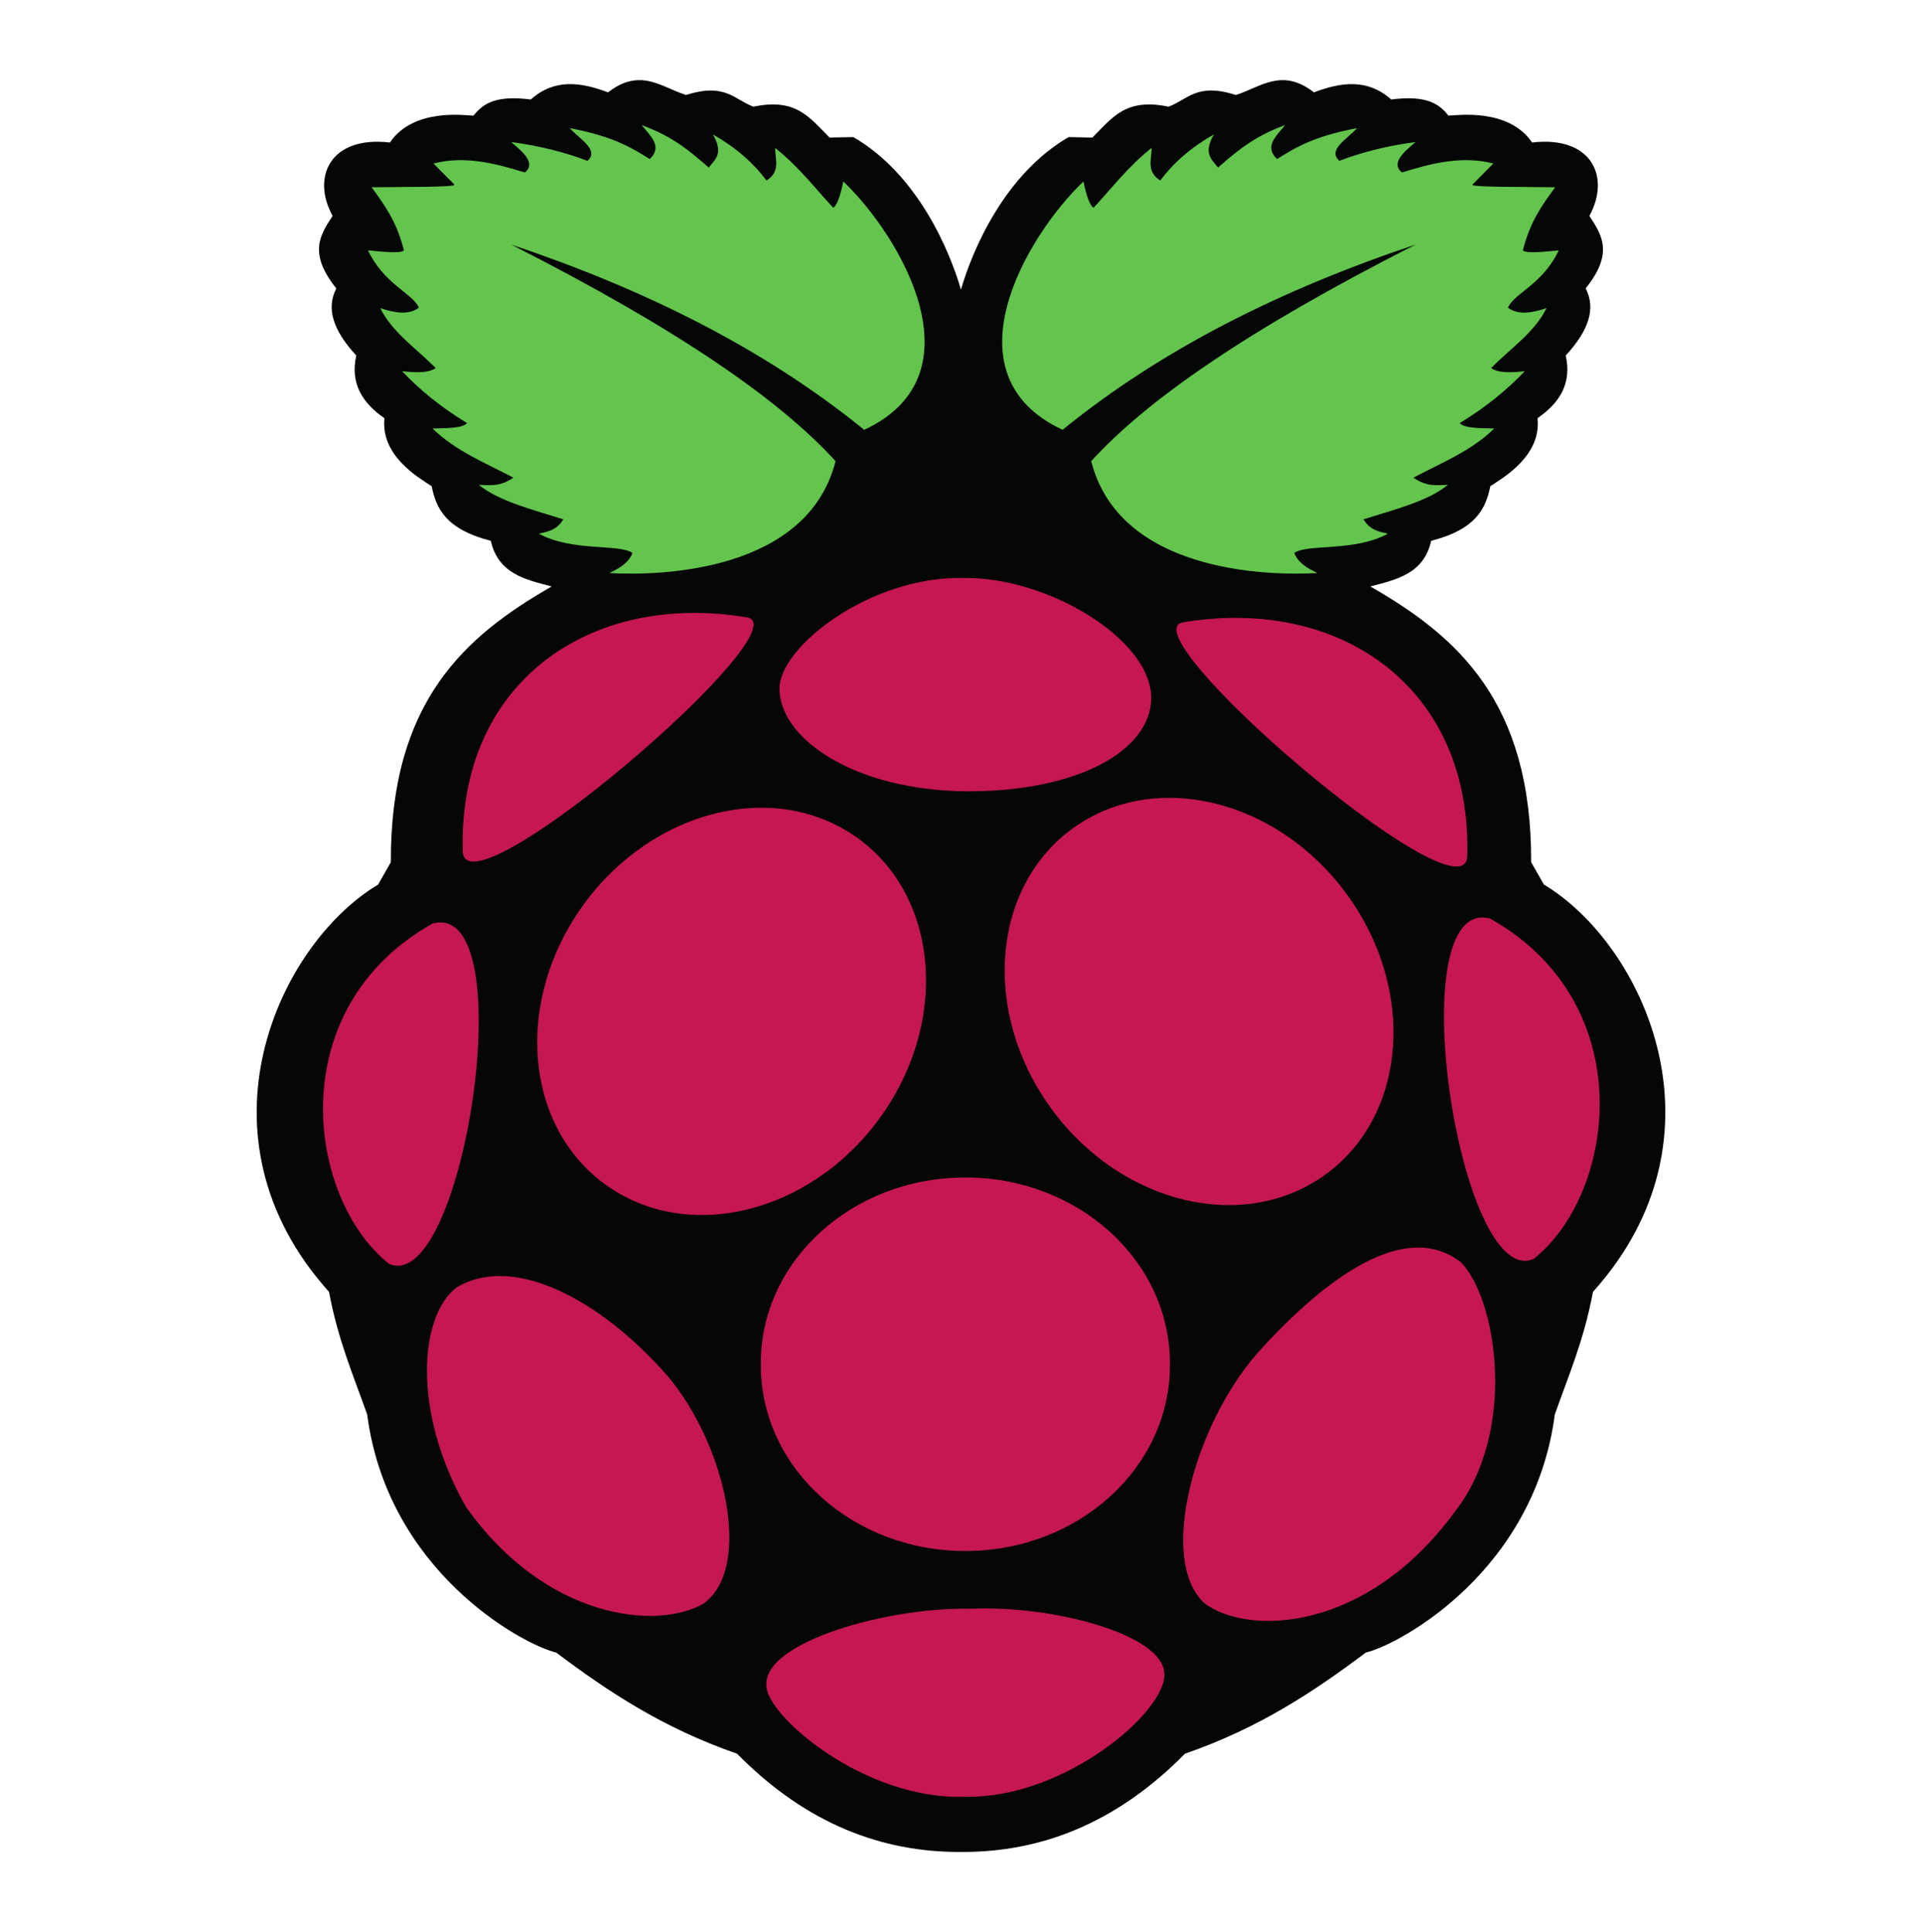 <svg xmlns="http://www.w3.org/2000/svg" width="22.88" height="23" viewBox="0 0 128 128"><path fill="#050606" d="M42.489 5.002c-.606.018-1.258.239-1.998.814c-1.813-.689-3.57-.928-5.142.474c-2.427-.31-3.216.33-3.814 1.077c-.532-.011-3.986-.54-5.57 1.788c-3.98-.464-5.239 2.306-3.814 4.889c-.812 1.24-1.655 2.464.246 4.827c-.672 1.317-.255 2.744 1.33 4.473c-.419 1.85.403 3.155 1.877 4.173c-.276 2.531 2.357 4.004 3.143 4.528c.302 1.475.932 2.868 3.94 3.637c.495 2.2 2.303 2.579 4.053 3.04c-5.785 3.313-10.746 7.67-10.712 18.363l-.848 1.49c-6.633 3.973-12.601 16.743-3.269 27.123c.61 3.25 1.632 5.583 2.542 8.166c1.362 10.409 10.247 15.282 12.59 15.859c3.435 2.576 7.092 5.02 12.042 6.733c4.665 4.74 9.72 6.546 14.803 6.544h.224c5.083.003 10.138-1.804 14.803-6.544c4.95-1.712 8.607-4.157 12.041-6.733c2.344-.577 11.229-5.45 12.59-15.86c.91-2.582 1.933-4.915 2.543-8.165c9.332-10.38 3.364-23.152-3.27-27.126l-.848-1.488c.034-10.692-4.927-15.05-10.712-18.363c1.75-.461 3.558-.841 4.054-3.04c3.007-.77 3.636-2.162 3.938-3.637c.787-.525 3.42-1.997 3.144-4.53c1.474-1.016 2.296-2.322 1.878-4.172c1.584-1.728 2-3.156 1.328-4.472c1.902-2.362 1.058-3.587.246-4.827c1.425-2.583.168-5.353-3.814-4.889c-1.584-2.327-5.037-1.798-5.57-1.788c-.598-.747-1.387-1.387-3.814-1.077c-1.571-1.401-3.329-1.162-5.142-.473c-2.152-1.673-3.577-.332-5.204.175c-2.606-.84-3.202.31-4.482.778c-2.842-.592-3.706.696-5.069 2.056l-1.585-.031c-4.286 2.488-6.416 7.555-7.17 10.16c-.756-2.606-2.88-7.673-7.166-10.16l-1.585.03c-1.364-1.36-2.228-2.647-5.07-2.055c-1.28-.468-1.875-1.617-4.483-.778c-1.068-.333-2.05-1.025-3.206-.99l.002.001"/><path fill="#63c54d" d="M34.04 15.95c11.373 5.774 17.984 10.447 21.606 14.426c-1.854 7.323-11.531 7.657-15.07 7.451c.725-.332 1.33-.73 1.544-1.34c-.888-.622-4.036-.066-6.234-1.283c.844-.172 1.239-.34 1.634-.953c-2.077-.653-4.313-1.215-5.629-2.296c.71.01 1.373.157 2.3-.477c-1.86-.987-3.845-1.769-5.386-3.278c.96-.023 1.998-.01 2.3-.358c-1.703-1.038-3.14-2.194-4.328-3.457c1.346.16 1.914.022 2.24-.21c-1.288-1.297-2.916-2.393-3.693-3.993c1 .34 1.914.47 2.573-.03c-.438-.972-2.311-1.545-3.39-3.815c1.052.1 2.168.226 2.391 0c-.488-1.96-1.326-3.061-2.148-4.202c2.251-.033 5.662.008 5.508-.18l-1.392-1.4c2.199-.583 4.449.094 6.083.596c.733-.57-.013-1.29-.908-2.027c1.869.246 3.557.67 5.083 1.252c.816-.725-.529-1.45-1.18-2.176c2.888.54 4.111 1.298 5.326 2.057c.883-.833.05-1.54-.544-2.265c2.177.794 3.298 1.82 4.479 2.831c.4-.532 1.016-.922.272-2.206c1.545.878 2.71 1.912 3.57 3.07c.957-.6.57-1.42.576-2.175c1.606 1.287 2.626 2.656 3.874 3.994c.25-.18.47-.792.665-1.759c3.832 3.662 9.247 12.886 1.392 16.543c-6.685-5.43-14.67-9.378-23.517-12.34h.002m60.239 0c-11.373 5.775-17.984 10.446-21.606 14.426c1.855 7.323 11.532 7.657 15.07 7.451c-.725-.332-1.329-.73-1.543-1.34c.888-.622 4.036-.066 6.234-1.283c-.844-.172-1.24-.34-1.634-.953c2.076-.653 4.313-1.215 5.628-2.296c-.71.01-1.373.157-2.3-.477c1.86-.987 3.845-1.769 5.387-3.278c-.962-.023-1.998-.01-2.3-.358c1.703-1.038 3.139-2.194 4.328-3.457c-1.346.16-1.914.022-2.24-.21c1.287-1.297 2.916-2.393 3.692-3.993c-.999.34-1.913.47-2.572-.03c.437-.972 2.31-1.545 3.39-3.815c-1.053.1-2.168.226-2.392 0c.49-1.96 1.327-3.062 2.149-4.203c-2.251-.033-5.662.008-5.508-.179l1.393-1.4c-2.2-.584-4.45.093-6.083.595c-.734-.57.013-1.29.907-2.027c-1.868.246-3.557.67-5.083 1.252c-.816-.725.529-1.45 1.18-2.176c-2.887.54-4.11 1.298-5.326 2.057c-.882-.833-.05-1.54.544-2.265c-2.177.794-3.298 1.82-4.478 2.831c-.4-.532-1.017-.922-.273-2.206c-1.545.878-2.71 1.912-3.57 3.07c-.957-.6-.57-1.42-.576-2.175c-1.606 1.287-2.626 2.657-3.873 3.994c-.251-.18-.471-.792-.666-1.759c-3.832 3.662-9.247 12.886-1.392 16.543c6.682-5.432 14.665-9.379 23.514-12.34h-.001"/><path fill="#c51850" d="M77.913 90.52c.04 6.833-6.028 12.402-13.551 12.438c-7.524.036-13.655-5.474-13.695-12.308v-.13c-.04-6.834 6.027-12.403 13.551-12.439c7.524-.036 13.655 5.474 13.695 12.308v.13M56.672 55.173c5.645 3.642 6.662 11.9 2.273 18.442c-4.39 6.543-12.524 8.894-18.169 5.251c-5.644-3.642-6.662-11.9-2.273-18.442c4.39-6.543 12.524-8.894 18.169-5.251m15.236-.66c-5.645 3.643-6.663 11.9-2.273 18.443c4.39 6.542 12.524 8.894 18.168 5.25c5.645-3.642 6.663-11.899 2.273-18.442c-4.39-6.542-12.523-8.893-18.168-5.25m-43.099 6.652c6.094-1.609 2.057 24.835-2.901 22.665c-5.455-4.321-7.212-16.977 2.9-22.665m70.43-.329c-6.095-1.609-2.058 24.835 2.901 22.666c5.455-4.322 7.211-16.978-2.901-22.666m-20.44-19.73c10.517-1.75 19.268 4.405 18.915 15.639c-.346 4.306-22.79-14.998-18.915-15.64m-29.059-.329c-10.519-1.75-19.27 4.407-18.916 15.64c.346 4.306 22.79-14.999 18.916-15.64m14.489-2.62c-6.277-.16-12.301 4.59-12.316 7.344c-.017 3.348 4.963 6.775 12.36 6.862c7.552.053 12.371-2.743 12.396-6.198c.027-3.914-6.87-8.068-12.44-8.008m.485 68.645c5.473-.236 12.817 1.736 12.831 4.351c.091 2.54-6.66 8.278-13.194 8.168c-6.767.287-13.402-5.46-13.315-7.452c-.101-2.921 8.24-5.201 13.678-5.067M44.459 91.3c3.896 4.625 5.672 12.748 2.421 15.142c-3.076 1.829-10.547 1.076-15.858-6.438c-3.58-6.304-3.119-12.72-.604-14.605c3.76-2.256 9.57.791 14.04 5.901m39.232-1.465c-4.217 4.864-6.565 13.735-3.489 16.592c2.94 2.22 10.834 1.91 16.666-6.06c4.234-5.352 2.815-14.29.397-16.664c-3.593-2.738-8.75.765-13.575 6.13v.002"/></svg>